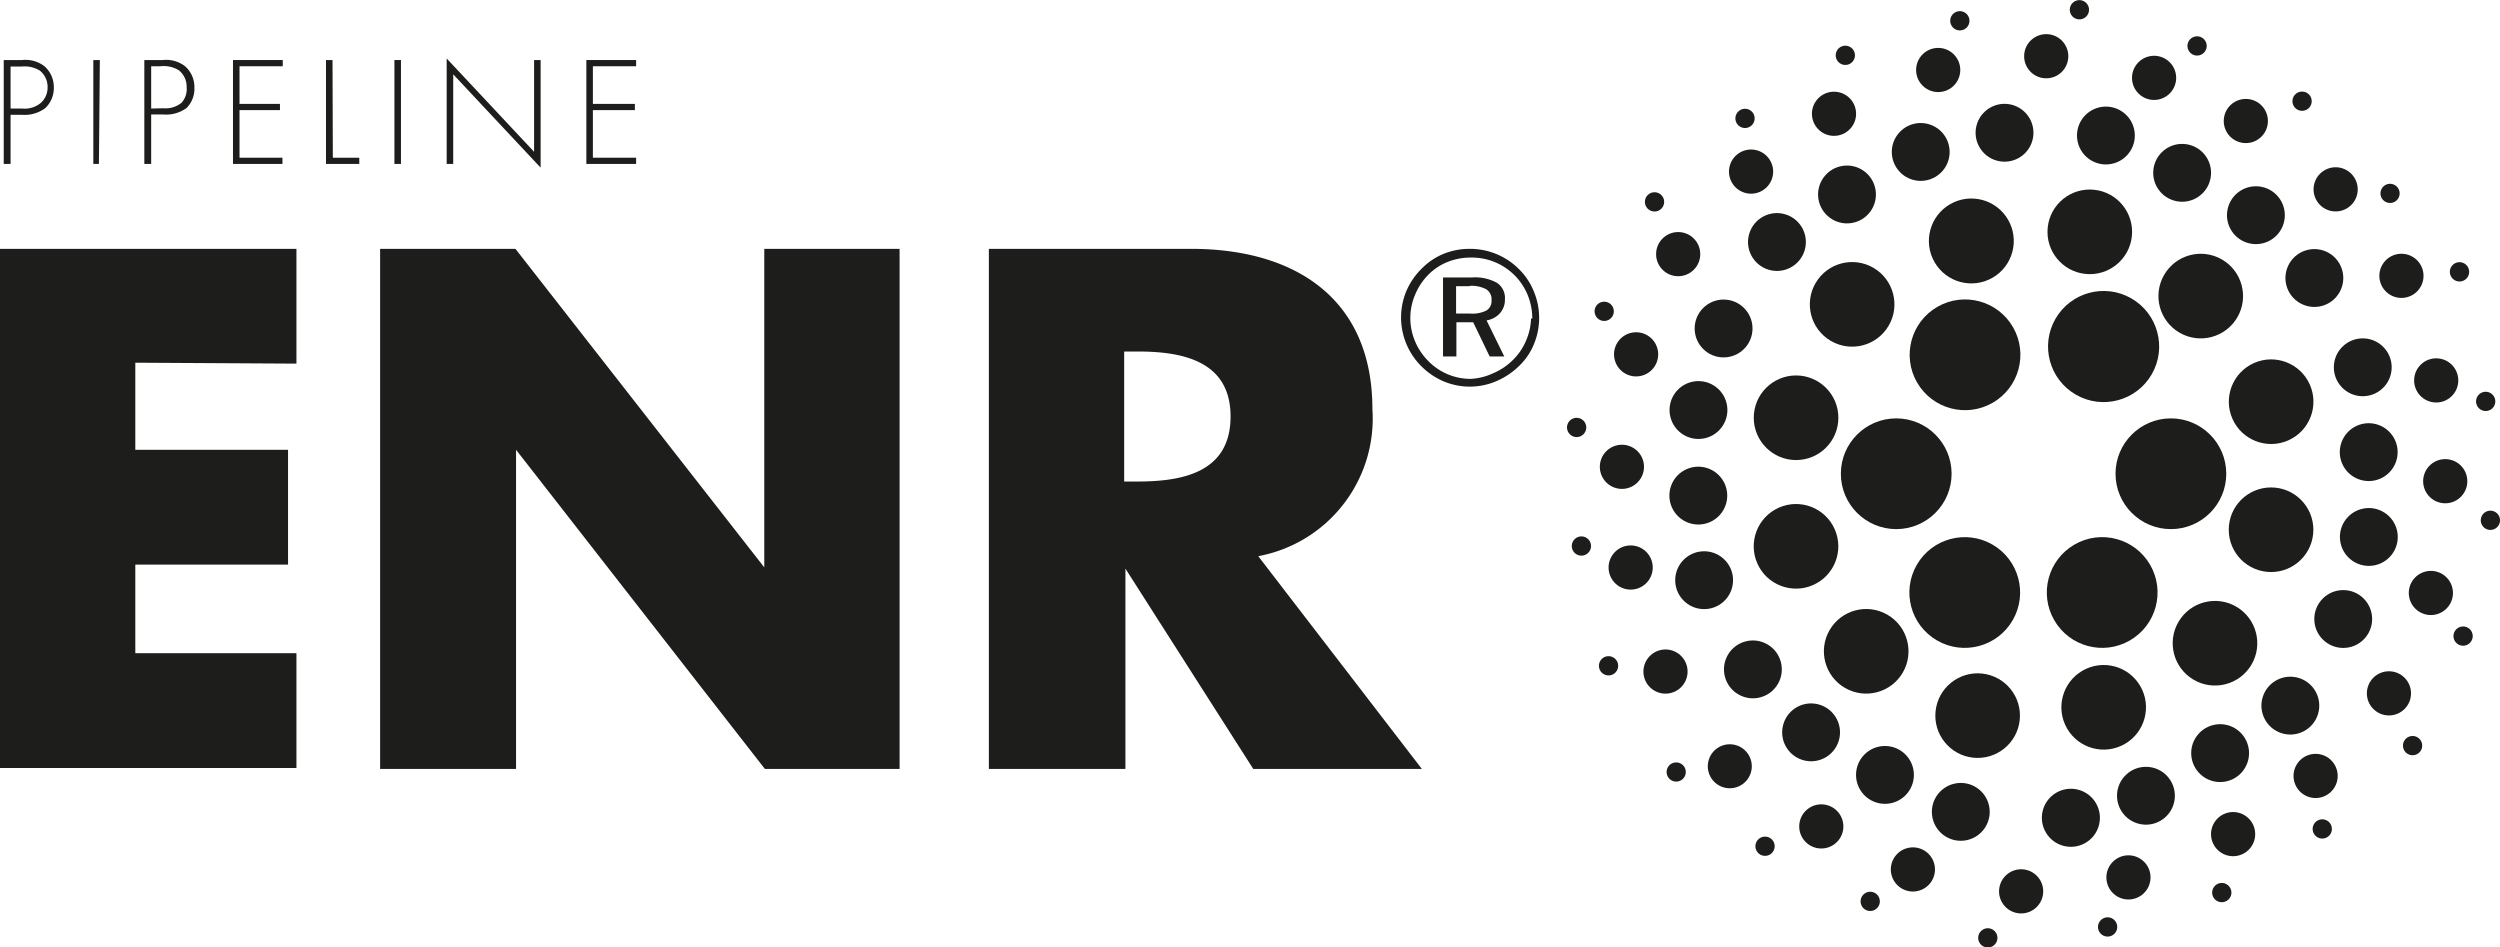 <svg xmlns="http://www.w3.org/2000/svg" viewBox="0 0 80.37 30.46"><defs><style>.cls-1{fill:#1d1d1b;}</style></defs><title>enr</title><g id="Capa_2" data-name="Capa 2"><g id="Layer_1" data-name="Layer 1"><path class="cls-1" d="M4.35,11.66v2.8H9.26v3.69H4.35V21H9.53v3.69H0V8H9.53v3.69Z"/><path class="cls-1" d="M12.22,8h4.35l8,10.24h0V8h4.35V24.72H24.59l-8-10.26h0V24.72H12.22Z"/><path class="cls-1" d="M45.71,24.72H40.29l-4.11-6.44h0v6.44H31.79V8h6.51c3.31,0,5.82,1.58,5.82,5.15a4.5,4.5,0,0,1-3.67,4.73Zm-9.57-9.24h.42c1.42,0,3-.27,3-2.09s-1.6-2.09-3-2.09h-.42Z"/><path class="cls-1" d="M47.26,8a2.22,2.22,0,0,1,1.58.66,2.12,2.12,0,0,1,.47.71,2.2,2.2,0,0,1,.17.85,2.17,2.17,0,0,1-.17.85,2,2,0,0,1-.48.7,2.36,2.36,0,0,1-.74.49,2.17,2.17,0,0,1-1.68,0,2.26,2.26,0,0,1-.72-.49,2.21,2.21,0,0,1-.48-2.41,2.26,2.26,0,0,1,.5-.73,2.1,2.1,0,0,1,.7-.47A2.21,2.21,0,0,1,47.26,8Zm2,2.24a2,2,0,0,0-.15-.76,1.91,1.91,0,0,0-.42-.63,1.94,1.94,0,0,0-1.4-.57,2,2,0,0,0-.75.14,1.82,1.82,0,0,0-.62.41,2,2,0,0,0-.43.65,1.92,1.92,0,0,0,0,1.49,2,2,0,0,0,.43.64,1.9,1.9,0,0,0,1.36.57A1.94,1.94,0,0,0,48,12a2,2,0,0,0,.64-.43,1.9,1.9,0,0,0,.42-.62A1.93,1.93,0,0,0,49.22,10.24ZM47.32,8.92a1.46,1.46,0,0,1,.8.17.58.58,0,0,1,.26.53.65.65,0,0,1-.16.45.73.73,0,0,1-.43.23l.57,1.16h-.47l-.53-1.1h-.54v1.1h-.43V8.92Zm-.08.28h-.43v.88h.45a1,1,0,0,0,.53-.1.36.36,0,0,0,.16-.33.38.38,0,0,0-.17-.35A1,1,0,0,0,47.25,9.19Z"/><path class="cls-1" d="M.34,5.27H.12V1.93H.71a1,1,0,0,1,.72.2.89.89,0,0,1,.3.69.88.88,0,0,1-.28.66,1.11,1.11,0,0,1-.75.21H.34ZM.72,3.49a.81.81,0,0,0,.59-.18.66.66,0,0,0,.22-.5.67.67,0,0,0-.25-.54.93.93,0,0,0-.59-.13H.34V3.49Z"/><path class="cls-1" d="M3.18,5.27H3V1.93h.21Z"/><path class="cls-1" d="M4.86,5.27H4.64V1.93h.59a1,1,0,0,1,.72.2.89.89,0,0,1,.3.69A.88.88,0,0,1,6,3.47a1.11,1.11,0,0,1-.75.21H4.86Zm.39-1.79a.81.81,0,0,0,.59-.18A.66.66,0,0,0,6,2.8a.67.67,0,0,0-.25-.54.93.93,0,0,0-.59-.13H4.86V3.49Z"/><path class="cls-1" d="M7.7,2.13V3.34H9v.2H7.7V5.07H9.08v.2H7.49V1.93h1.6v.2Z"/><path class="cls-1" d="M10.7,5.07h.85v.2H10.48V1.93h.21Z"/><path class="cls-1" d="M12.89,5.27h-.21V1.93h.21Z"/><path class="cls-1" d="M17.38,5.39l-2.81-3V5.27h-.21V1.88l2.81,3V1.93h.21Z"/><path class="cls-1" d="M19.06,2.13V3.34h1.35v.2H19.06V5.07h1.39v.2h-1.6V1.93h1.6v.2Z"/><circle class="cls-1" cx="63.17" cy="11.41" r="1.78" transform="translate(2.76 33.11) rotate(-30)"/><circle class="cls-1" cx="63.12" cy="7.72" r="1.36" transform="matrix(0.87, -0.5, 0.5, 0.87, 4.6, 32.59)"/><circle class="cls-1" cx="64.44" cy="4.27" r="0.93" transform="translate(6.5 32.79) rotate(-30)"/><circle class="cls-1" cx="65.78" cy="1.81" r="0.71" transform="translate(7.91 33.13) rotate(-30)"/><circle class="cls-1" cx="66.85" cy="0.31" r="0.31" transform="translate(8.8 33.47) rotate(-30)"/><circle class="cls-1" cx="59.54" cy="9.78" r="1.36" transform="translate(16.53 52.1) rotate(-53.86)"/><circle class="cls-1" cx="59.38" cy="6.25" r="0.93" transform="translate(19.31 50.52) rotate(-53.86)"/><circle class="cls-1" cx="58.96" cy="3.65" r="0.71" transform="translate(21.24 49.12) rotate(-53.86)"/><circle class="cls-1" cx="59.32" cy="1.77" r="0.31" transform="translate(22.91 48.64) rotate(-53.86)"/><circle class="cls-1" cx="61.75" cy="4.88" r="0.93" transform="translate(12.99 43.09) rotate(-42.6)"/><circle class="cls-1" cx="62.31" cy="2.25" r="0.71" transform="translate(14.92 42.77) rotate(-42.6)"/><circle class="cls-1" cx="63" cy="0.67" r="0.31" transform="translate(16.17 42.81) rotate(-42.59)"/><circle class="cls-1" cx="57.12" cy="7.78" r="0.93" transform="translate(32.62 59.96) rotate(-72.6)"/><circle class="cls-1" cx="56.3" cy="5.52" r="0.71" transform="translate(34.19 57.59) rotate(-72.6)"/><circle class="cls-1" cx="56.09" cy="3.81" r="0.31" transform="translate(35.69 56.19) rotate(-72.6)"/><circle class="cls-1" cx="60.96" cy="15.23" r="1.78"/><circle class="cls-1" cx="57.74" cy="13.43" r="1.36"/><circle class="cls-1" cx="55.41" cy="10.56" r="0.93"/><circle class="cls-1" cx="53.95" cy="8.17" r="0.71"/><circle class="cls-1" cx="53.19" cy="6.49" r="0.31"/><circle class="cls-1" cx="57.74" cy="17.56" r="1.36" transform="translate(-2.17 24.86) rotate(-23.86)"/><circle class="cls-1" cx="54.6" cy="15.93" r="0.93" transform="translate(-1.78 23.45) rotate(-23.86)"/><circle class="cls-1" cx="52.14" cy="15" r="0.71" transform="translate(-1.61 22.38) rotate(-23.86)"/><circle class="cls-1" cx="50.69" cy="13.74" r="0.31" transform="translate(-1.23 21.68) rotate(-23.86)"/><circle class="cls-1" cx="54.6" cy="13.19" r="0.93" transform="translate(-1.56 12.22) rotate(-12.6)"/><circle class="cls-1" cx="52.6" cy="11.39" r="0.71" transform="translate(-1.22 11.75) rotate(-12.6)"/><circle class="cls-1" cx="51.57" cy="10.01" r="0.31" transform="translate(-0.94 11.48) rotate(-12.59)"/><circle class="cls-1" cx="54.79" cy="18.65" r="0.93" transform="translate(1.83 42.01) rotate(-42.6)"/><circle class="cls-1" cx="52.42" cy="18.24" r="0.71" transform="translate(1.49 40.3) rotate(-42.6)"/><circle class="cls-1" cx="50.84" cy="17.56" r="0.31" transform="translate(1.53 39.04) rotate(-42.6)"/><circle class="cls-1" cx="63.17" cy="19.05" r="1.78" transform="translate(15.08 64.23) rotate(-60)"/><circle class="cls-1" cx="60" cy="20.94" r="1.36" transform="translate(11.86 62.43) rotate(-60)"/><circle class="cls-1" cx="56.35" cy="21.52" r="0.93" transform="translate(9.54 59.56) rotate(-60)"/><circle class="cls-1" cx="53.55" cy="21.59" r="0.71" transform="translate(8.07 57.17) rotate(-60)"/><circle class="cls-1" cx="51.72" cy="21.41" r="0.31" transform="translate(7.31 55.49) rotate(-60)"/><circle class="cls-1" cx="63.57" cy="23.01" r="1.36" transform="translate(33.9 83.75) rotate(-83.86)"/><circle class="cls-1" cx="60.59" cy="24.91" r="0.93" transform="translate(29.35 82.49) rotate(-83.86)"/><circle class="cls-1" cx="58.56" cy="26.57" r="0.71" transform="translate(25.87 81.95) rotate(-83.86)"/><circle class="cls-1" cx="56.74" cy="27.2" r="0.31" transform="translate(23.63 80.71) rotate(-83.86)"/><circle class="cls-1" cx="58.22" cy="23.54" r="0.93" transform="translate(18.35 72.06) rotate(-72.6)"/><circle class="cls-1" cx="55.66" cy="24.37" r="0.71" transform="matrix(0.3, -0.95, 0.95, 0.3, 15.76, 70.2)"/><circle class="cls-1" cx="53.95" cy="24.57" r="0.31" transform="matrix(0.3, -0.95, 0.95, 0.3, 14.36, 68.7)"/><circle class="cls-1" cx="63.04" cy="26.1" r="0.93" transform="translate(-4.18 14.38) rotate(-12.6)"/><circle class="cls-1" cx="61.5" cy="27.95" r="0.71" transform="translate(-4.62 14.09) rotate(-12.6)"/><circle class="cls-1" cx="60.12" cy="28.98" r="0.31" transform="translate(-4.87 13.81) rotate(-12.6)"/><circle class="cls-1" cx="67.63" cy="22.74" r="1.36" transform="translate(-2.31 36.86) rotate(-30)"/><circle class="cls-1" cx="66.31" cy="26.19" r="0.93" transform="matrix(0.87, -0.5, 0.5, 0.87, -4.21, 36.66)"/><circle class="cls-1" cx="64.97" cy="28.66" r="0.71" transform="translate(-5.62 36.32) rotate(-30)"/><circle class="cls-1" cx="63.9" cy="30.15" r="0.31" transform="translate(-6.51 35.99) rotate(-30)"/><circle class="cls-1" cx="71.21" cy="20.68" r="1.36" transform="translate(12.51 65.99) rotate(-53.86)"/><circle class="cls-1" cx="71.37" cy="24.21" r="0.93" transform="translate(9.73 67.57) rotate(-53.86)"/><circle class="cls-1" cx="71.79" cy="26.81" r="0.71" transform="translate(7.8 68.98) rotate(-53.86)"/><circle class="cls-1" cx="71.43" cy="28.69" r="0.31" transform="translate(6.13 69.46) rotate(-53.86)"/><circle class="cls-1" cx="68.99" cy="25.58" r="0.93" transform="translate(0.89 53.45) rotate(-42.6)"/><circle class="cls-1" cx="68.43" cy="28.21" r="0.71" transform="translate(-1.04 53.76) rotate(-42.6)"/><circle class="cls-1" cx="67.75" cy="29.8" r="0.31" transform="translate(-2.29 53.71) rotate(-42.59)"/><circle class="cls-1" cx="73.63" cy="22.69" r="0.93" transform="translate(29.96 86.16) rotate(-72.6)"/><circle class="cls-1" cx="74.45" cy="24.94" r="0.71" transform="translate(28.38 88.53) rotate(-72.6)"/><circle class="cls-1" cx="74.66" cy="26.66" r="0.31" transform="translate(26.89 89.92) rotate(-72.6)"/><circle class="cls-1" cx="69.79" cy="15.23" r="1.78"/><circle class="cls-1" cx="73.01" cy="17.03" r="1.36"/><circle class="cls-1" cx="75.33" cy="19.9" r="0.93"/><circle class="cls-1" cx="76.8" cy="22.29" r="0.71"/><circle class="cls-1" cx="77.56" cy="23.97" r="0.31"/><circle class="cls-1" cx="73.01" cy="12.91" r="1.36" transform="translate(1.02 30.64) rotate(-23.86)"/><circle class="cls-1" cx="76.15" cy="14.53" r="0.93" transform="translate(0.63 32.05) rotate(-23.86)"/><circle class="cls-1" cx="78.61" cy="15.47" r="0.71" transform="translate(0.46 33.12) rotate(-23.86)"/><circle class="cls-1" cx="80.06" cy="16.72" r="0.31" transform="translate(0.08 33.82) rotate(-23.86)"/><circle class="cls-1" cx="76.15" cy="17.27" r="0.93" transform="translate(-1.93 17.02) rotate(-12.6)"/><circle class="cls-1" cx="78.15" cy="19.07" r="0.71" transform="translate(-2.28 17.5) rotate(-12.6)"/><circle class="cls-1" cx="79.18" cy="20.45" r="0.31" transform="translate(-2.55 17.75) rotate(-12.59)"/><circle class="cls-1" cx="75.96" cy="11.81" r="0.93" transform="translate(12.05 54.53) rotate(-42.6)"/><circle class="cls-1" cx="78.32" cy="12.23" r="0.71" transform="translate(12.39 56.24) rotate(-42.6)"/><circle class="cls-1" cx="79.91" cy="12.91" r="0.31" transform="translate(12.35 57.49) rotate(-42.6)"/><circle class="cls-1" cx="67.58" cy="11.41" r="1.78" transform="matrix(0.5, -0.87, 0.87, 0.5, 23.91, 64.23)"/><circle class="cls-1" cx="70.75" cy="9.52" r="1.36" transform="translate(27.13 66.03) rotate(-60)"/><circle class="cls-1" cx="74.4" cy="8.94" r="0.93" transform="translate(29.46 68.9) rotate(-60)"/><circle class="cls-1" cx="77.2" cy="8.87" r="0.71" transform="translate(30.92 71.29) rotate(-60)"/><circle class="cls-1" cx="79.03" cy="9.05" r="0.31" transform="matrix(0.5, -0.87, 0.87, 0.5, 31.68, 72.97)"/><circle class="cls-1" cx="67.18" cy="7.46" r="1.36" transform="translate(52.58 73.45) rotate(-83.86)"/><circle class="cls-1" cx="70.15" cy="5.55" r="0.93" transform="translate(57.13 74.71) rotate(-83.86)"/><circle class="cls-1" cx="72.19" cy="3.89" r="0.71" transform="translate(60.61 75.25) rotate(-83.86)"/><circle class="cls-1" cx="74.01" cy="3.26" r="0.31" transform="translate(62.85 76.49) rotate(-83.86)"/><circle class="cls-1" cx="72.53" cy="6.92" r="0.93" transform="translate(44.23 74.06) rotate(-72.6)"/><circle class="cls-1" cx="75.09" cy="6.09" r="0.71" transform="translate(46.82 75.92) rotate(-72.6)"/><circle class="cls-1" cx="76.8" cy="5.89" r="0.31" transform="matrix(0.3, -0.95, 0.95, 0.3, 48.2, 77.41)"/><circle class="cls-1" cx="67.7" cy="4.36" r="0.93" transform="translate(0.68 14.87) rotate(-12.6)"/><circle class="cls-1" cx="69.25" cy="2.51" r="0.71" transform="translate(1.12 15.16) rotate(-12.6)"/><circle class="cls-1" cx="70.63" cy="1.48" r="0.31" transform="translate(1.38 15.44) rotate(-12.6)"/><circle class="cls-1" cx="67.58" cy="19.05" r="1.78" transform="translate(-0.47 36.34) rotate(-30)"/></g></g></svg>